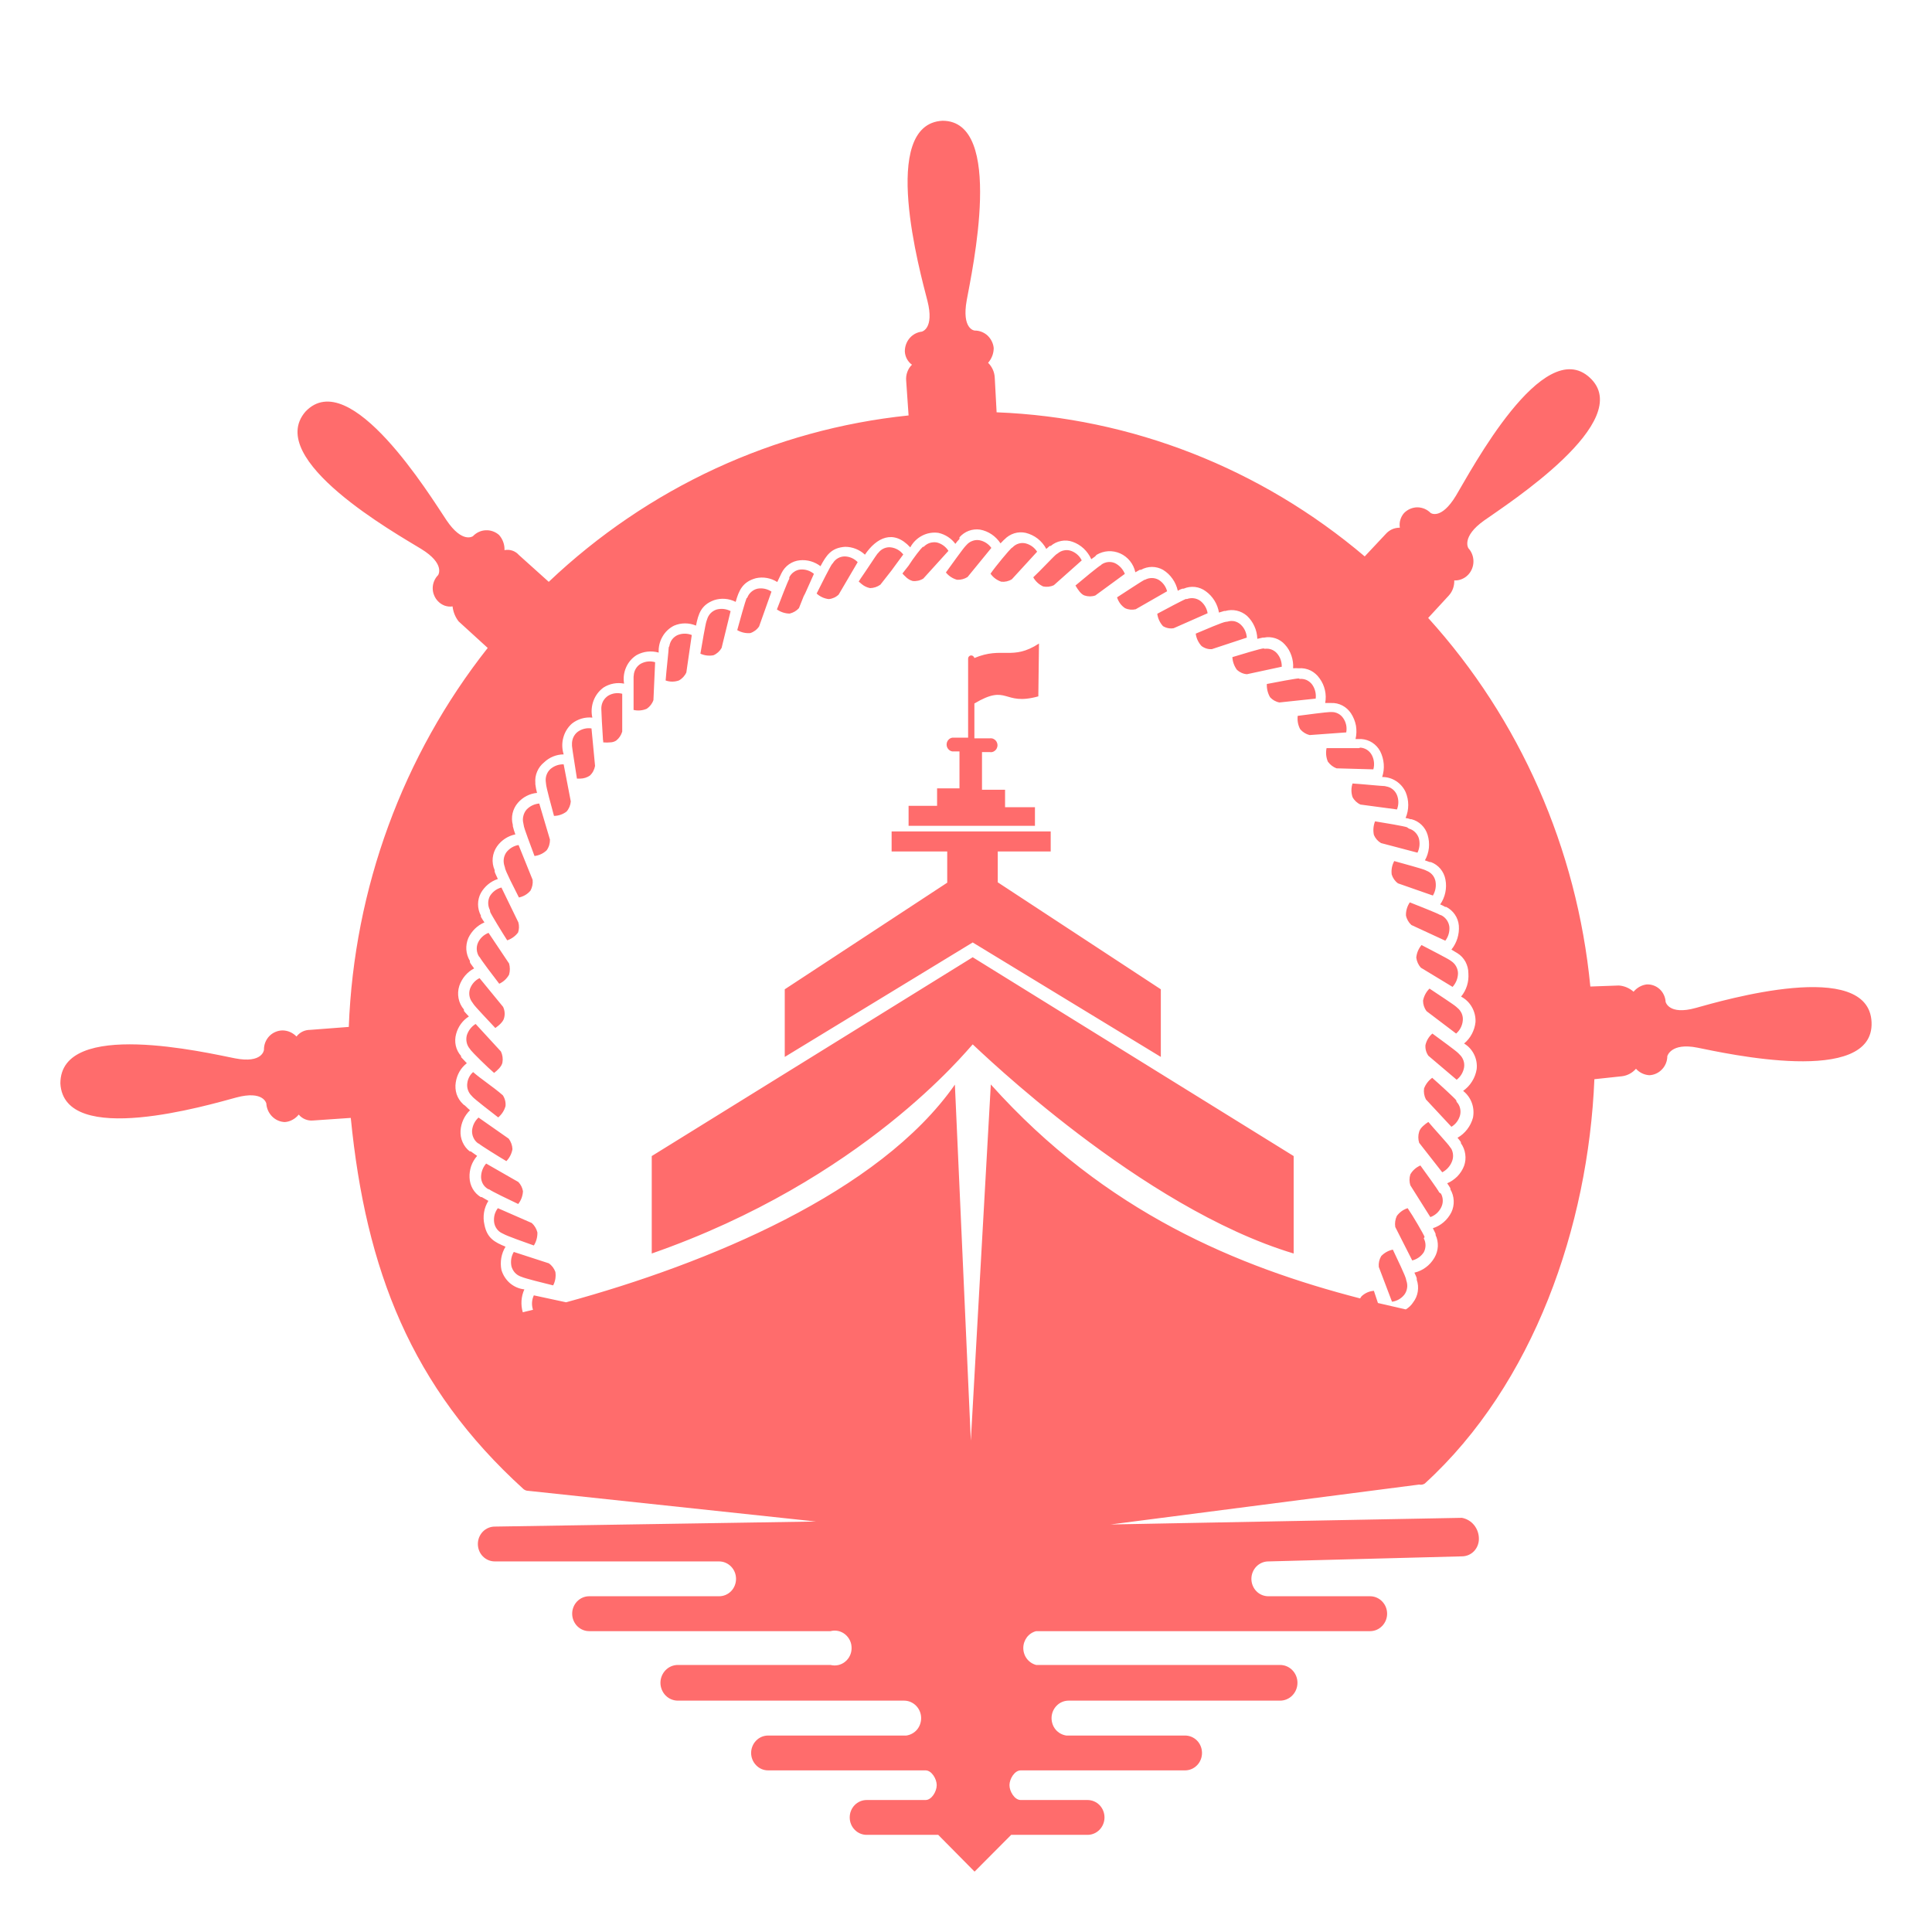<?xml version="1.0" encoding="UTF-8"?> <svg xmlns="http://www.w3.org/2000/svg" width="32" height="32" viewBox="0 0 32 32" fill="none"><path fill-rule="evenodd" clip-rule="evenodd" d="M10.795 20.762V19.148L16.111 15.855L21.427 19.148V20.762C18.898 20.003 16.218 17.393 16.111 17.298C16.007 17.405 14.29 19.544 10.795 20.762ZM14.768 14.103H15.689V14.62L12.998 16.386V17.506L16.111 15.61L19.227 17.506V16.386L16.526 14.614V14.103H17.403V13.771H14.768V14.103ZM17.209 10.659C16.765 10.948 16.605 10.703 16.139 10.899C16.136 10.887 16.129 10.877 16.12 10.869C16.111 10.861 16.1 10.856 16.088 10.856C16.074 10.856 16.061 10.861 16.05 10.872C16.04 10.882 16.035 10.896 16.035 10.91V12.218H15.774C15.747 12.222 15.723 12.236 15.706 12.257C15.688 12.278 15.679 12.305 15.679 12.332C15.679 12.36 15.688 12.386 15.706 12.407C15.723 12.428 15.747 12.442 15.774 12.446H15.892V13.058H15.521V13.347H15.049V13.678H17.142V13.37H16.647V13.081H16.265V12.457H16.392C16.408 12.46 16.424 12.459 16.44 12.455C16.455 12.45 16.47 12.442 16.482 12.431C16.495 12.421 16.505 12.407 16.511 12.392C16.518 12.377 16.522 12.36 16.522 12.344C16.522 12.327 16.518 12.31 16.511 12.295C16.505 12.28 16.495 12.267 16.482 12.256C16.47 12.245 16.455 12.237 16.44 12.232C16.424 12.228 16.408 12.227 16.392 12.229H16.139V11.652C16.701 11.317 16.608 11.698 17.198 11.534L17.209 10.659ZM15.993 9.043C15.959 9.075 15.757 9.358 15.667 9.482C15.715 9.541 15.78 9.583 15.852 9.603C15.914 9.606 15.974 9.59 16.026 9.557L16.42 9.075C16.372 9.008 16.302 8.963 16.223 8.948C16.184 8.941 16.144 8.945 16.107 8.959C16.069 8.972 16.036 8.995 16.009 9.026L15.993 9.043ZM12.365 9.909C12.346 9.952 12.25 10.29 12.211 10.437C12.277 10.475 12.352 10.492 12.427 10.486C12.486 10.467 12.538 10.428 12.573 10.376L12.778 9.799C12.71 9.754 12.628 9.736 12.548 9.75C12.509 9.758 12.474 9.777 12.444 9.803C12.414 9.829 12.391 9.862 12.377 9.9L12.365 9.909ZM11.702 10.287C11.685 10.33 11.626 10.677 11.601 10.827C11.669 10.858 11.744 10.867 11.817 10.853C11.874 10.829 11.921 10.786 11.952 10.732L12.101 10.122C12.029 10.084 11.946 10.075 11.868 10.096C11.831 10.108 11.796 10.13 11.769 10.158C11.742 10.187 11.722 10.222 11.711 10.261L11.702 10.287ZM11.076 10.723C11.076 10.769 11.036 11.118 11.025 11.271C11.096 11.296 11.173 11.296 11.244 11.271C11.298 11.242 11.342 11.195 11.368 11.138L11.458 10.518C11.383 10.488 11.3 10.488 11.225 10.518C11.188 10.534 11.157 10.559 11.133 10.59C11.109 10.622 11.093 10.66 11.087 10.7L11.076 10.723ZM10.494 11.208C10.494 11.26 10.494 11.606 10.494 11.759C10.567 11.776 10.644 11.769 10.713 11.739C10.764 11.704 10.803 11.654 10.823 11.595L10.851 10.968C10.773 10.945 10.69 10.953 10.618 10.991C10.583 11.01 10.554 11.038 10.533 11.072C10.512 11.106 10.499 11.145 10.497 11.185L10.494 11.208ZM9.991 12.264V12.296C10.03 12.3 10.07 12.3 10.109 12.296C10.143 12.295 10.176 12.285 10.205 12.267C10.253 12.23 10.289 12.177 10.306 12.117V11.491C10.228 11.47 10.145 11.481 10.075 11.522C10.042 11.543 10.014 11.572 9.993 11.607C9.973 11.642 9.962 11.681 9.96 11.722V11.748C9.96 11.779 9.974 12.071 9.988 12.264H9.991ZM9.511 12.608C9.525 12.7 9.544 12.813 9.556 12.896H9.615C9.669 12.895 9.723 12.878 9.769 12.847C9.815 12.805 9.845 12.748 9.856 12.686L9.797 12.065C9.717 12.053 9.636 12.073 9.57 12.12C9.538 12.144 9.513 12.176 9.496 12.213C9.48 12.25 9.472 12.29 9.474 12.331V12.354C9.474 12.368 9.491 12.483 9.511 12.608ZM9.044 12.983C9.044 13.032 9.137 13.37 9.176 13.514C9.251 13.513 9.324 13.488 9.384 13.442C9.425 13.395 9.449 13.336 9.454 13.274L9.336 12.66C9.255 12.657 9.176 12.686 9.114 12.74C9.085 12.767 9.064 12.801 9.051 12.839C9.038 12.877 9.035 12.917 9.041 12.957L9.044 12.983ZM8.673 13.661C8.673 13.71 8.803 14.036 8.853 14.178C8.929 14.169 9 14.136 9.055 14.083C9.092 14.031 9.11 13.97 9.109 13.906L8.932 13.309C8.852 13.315 8.777 13.351 8.721 13.41C8.695 13.44 8.677 13.477 8.668 13.516C8.658 13.555 8.658 13.596 8.668 13.635L8.673 13.661ZM8.364 14.371C8.364 14.417 8.527 14.729 8.595 14.865C8.669 14.85 8.736 14.811 8.786 14.752C8.816 14.698 8.829 14.635 8.822 14.573L8.589 13.996C8.509 14.009 8.437 14.053 8.387 14.117C8.364 14.15 8.349 14.188 8.344 14.227C8.339 14.267 8.343 14.307 8.356 14.345L8.364 14.371ZM8.12 15.107C8.139 15.153 8.319 15.448 8.401 15.575C8.472 15.551 8.535 15.506 8.581 15.445C8.599 15.391 8.601 15.333 8.586 15.278L8.305 14.7C8.226 14.72 8.158 14.771 8.114 14.842C8.096 14.877 8.086 14.917 8.086 14.957C8.086 14.998 8.096 15.037 8.114 15.073L8.12 15.107ZM7.946 15.855C7.968 15.898 8.176 16.175 8.269 16.294C8.337 16.263 8.395 16.21 8.432 16.143C8.449 16.083 8.449 16.019 8.432 15.959L8.092 15.451C8.016 15.48 7.953 15.537 7.918 15.612C7.901 15.649 7.894 15.69 7.897 15.73C7.9 15.771 7.913 15.81 7.934 15.843L7.946 15.855ZM7.839 16.626C7.864 16.669 8.1 16.914 8.204 17.027C8.258 16.989 8.336 16.926 8.35 16.859C8.366 16.799 8.36 16.734 8.333 16.677L7.943 16.201C7.87 16.236 7.813 16.3 7.785 16.377C7.772 16.416 7.769 16.457 7.776 16.497C7.783 16.537 7.8 16.574 7.825 16.605L7.839 16.626ZM7.797 17.393C7.825 17.431 8.078 17.682 8.184 17.771C8.235 17.731 8.311 17.665 8.322 17.598C8.333 17.537 8.324 17.473 8.297 17.416L7.878 16.96C7.809 17.002 7.757 17.069 7.732 17.148C7.722 17.187 7.721 17.228 7.73 17.267C7.738 17.306 7.757 17.343 7.783 17.373L7.797 17.393ZM7.83 18.17C7.864 18.207 8.134 18.418 8.252 18.508C8.31 18.459 8.353 18.394 8.373 18.32C8.379 18.257 8.363 18.193 8.328 18.141C8.249 18.072 8.156 18.002 8.066 17.936C7.977 17.87 7.909 17.82 7.836 17.757C7.785 17.802 7.751 17.864 7.741 17.933C7.734 17.973 7.737 18.014 7.75 18.052C7.763 18.09 7.785 18.125 7.814 18.152L7.83 18.17ZM7.932 18.943C7.968 18.975 8.26 19.157 8.387 19.232C8.44 19.178 8.475 19.108 8.488 19.033C8.485 18.97 8.463 18.91 8.426 18.86L7.926 18.51C7.865 18.565 7.827 18.641 7.819 18.724C7.817 18.765 7.824 18.805 7.841 18.842C7.857 18.879 7.883 18.911 7.915 18.935L7.932 18.943ZM8.103 19.7C8.142 19.731 8.449 19.879 8.583 19.942C8.631 19.882 8.658 19.808 8.662 19.731C8.653 19.674 8.626 19.62 8.586 19.578L8.052 19.272C7.998 19.334 7.968 19.414 7.968 19.498C7.969 19.538 7.98 19.577 8 19.612C8.02 19.646 8.049 19.674 8.083 19.694L8.103 19.7ZM8.342 20.439C8.381 20.465 8.701 20.58 8.842 20.629C8.883 20.565 8.903 20.489 8.901 20.413C8.886 20.352 8.853 20.298 8.808 20.257L8.246 20.011C8.221 20.044 8.203 20.081 8.192 20.12C8.182 20.16 8.179 20.201 8.184 20.242C8.189 20.282 8.204 20.32 8.227 20.352C8.25 20.385 8.281 20.41 8.317 20.427L8.342 20.439ZM8.645 21.151C8.687 21.172 9.016 21.255 9.162 21.29C9.198 21.222 9.21 21.144 9.199 21.068C9.178 21.009 9.14 20.958 9.089 20.924L8.51 20.736C8.468 20.806 8.454 20.891 8.471 20.973C8.481 21.011 8.5 21.047 8.526 21.077C8.553 21.107 8.586 21.129 8.623 21.143L8.645 21.151ZM23.29 21.198C23.29 21.151 23.132 20.834 23.07 20.698C22.997 20.712 22.929 20.75 22.877 20.805C22.845 20.859 22.831 20.922 22.837 20.984L23.056 21.561C23.137 21.55 23.21 21.508 23.261 21.443C23.285 21.411 23.3 21.373 23.306 21.333C23.312 21.294 23.308 21.253 23.295 21.215L23.29 21.198ZM23.596 20.488C23.579 20.441 23.405 20.141 23.315 20.011C23.243 20.034 23.18 20.079 23.135 20.141C23.109 20.198 23.1 20.261 23.11 20.323L23.391 20.877C23.469 20.858 23.537 20.81 23.582 20.742C23.601 20.706 23.611 20.667 23.611 20.626C23.611 20.586 23.601 20.546 23.582 20.511L23.596 20.488ZM23.837 19.749C23.818 19.705 23.613 19.425 23.526 19.304C23.456 19.334 23.398 19.385 23.36 19.451C23.341 19.51 23.341 19.574 23.36 19.633L23.691 20.159C23.768 20.132 23.831 20.076 23.868 20.003C23.887 19.967 23.897 19.927 23.897 19.887C23.897 19.847 23.887 19.807 23.868 19.772L23.837 19.749ZM24.012 18.992C23.989 18.952 23.759 18.704 23.658 18.583C23.601 18.62 23.523 18.681 23.506 18.744C23.487 18.804 23.487 18.869 23.506 18.929L23.888 19.417C23.96 19.38 24.017 19.317 24.048 19.241C24.062 19.207 24.069 19.171 24.067 19.134C24.066 19.098 24.056 19.062 24.04 19.03L24.012 18.992ZM24.118 18.222C24.09 18.184 23.837 17.953 23.722 17.852C23.661 17.896 23.614 17.957 23.587 18.028C23.578 18.091 23.589 18.155 23.618 18.21L24.04 18.663C24.11 18.622 24.161 18.553 24.183 18.473C24.193 18.434 24.193 18.393 24.183 18.354C24.174 18.315 24.154 18.28 24.127 18.251L24.118 18.222ZM24.155 17.445C24.121 17.408 23.843 17.206 23.725 17.119C23.667 17.168 23.627 17.235 23.61 17.31C23.605 17.372 23.622 17.435 23.658 17.486L24.127 17.884C24.192 17.834 24.236 17.761 24.25 17.679C24.256 17.639 24.252 17.598 24.238 17.561C24.224 17.523 24.201 17.489 24.172 17.463L24.155 17.445ZM24.121 16.677C24.087 16.643 23.801 16.458 23.677 16.374C23.622 16.428 23.585 16.497 23.57 16.574C23.57 16.636 23.59 16.697 23.627 16.747L24.118 17.119C24.18 17.066 24.219 16.991 24.228 16.908C24.233 16.868 24.227 16.827 24.212 16.79C24.196 16.753 24.172 16.72 24.141 16.695L24.121 16.677ZM24.02 15.907C23.981 15.878 23.677 15.722 23.545 15.653C23.496 15.711 23.465 15.784 23.458 15.861C23.466 15.923 23.492 15.982 23.534 16.028L24.059 16.346C24.115 16.285 24.147 16.206 24.149 16.123C24.149 16.083 24.138 16.043 24.119 16.008C24.1 15.973 24.073 15.943 24.04 15.921L24.02 15.907ZM23.846 15.151C23.806 15.125 23.489 15.001 23.351 14.946C23.308 15.009 23.285 15.085 23.287 15.162C23.299 15.224 23.331 15.279 23.377 15.321L23.939 15.581C23.989 15.515 24.013 15.433 24.006 15.35C24.001 15.31 23.986 15.272 23.964 15.24C23.941 15.207 23.911 15.18 23.877 15.162L23.846 15.151ZM23.607 14.412C23.568 14.392 23.236 14.302 23.093 14.262C23.056 14.329 23.041 14.407 23.051 14.484C23.069 14.543 23.105 14.595 23.155 14.631L23.733 14.833C23.776 14.762 23.791 14.678 23.776 14.596C23.768 14.557 23.751 14.52 23.725 14.49C23.699 14.46 23.666 14.437 23.63 14.423L23.607 14.412ZM23.304 13.702C23.259 13.684 22.921 13.627 22.775 13.604C22.747 13.675 22.74 13.753 22.756 13.829C22.78 13.886 22.821 13.933 22.874 13.964L23.478 14.123C23.514 14.049 23.522 13.963 23.5 13.883C23.488 13.845 23.466 13.811 23.438 13.783C23.41 13.755 23.375 13.735 23.337 13.725L23.304 13.702ZM22.936 13.02C22.888 13.02 22.551 12.986 22.402 12.977C22.378 13.05 22.378 13.129 22.402 13.202C22.431 13.257 22.478 13.301 22.534 13.326L23.138 13.407C23.153 13.369 23.161 13.329 23.161 13.287C23.161 13.246 23.153 13.206 23.138 13.168C23.122 13.13 23.098 13.098 23.067 13.073C23.036 13.049 23 13.032 22.961 13.026L22.936 13.02ZM22.508 12.391C22.461 12.391 22.121 12.391 21.972 12.391C21.956 12.467 21.964 12.546 21.994 12.616C22.031 12.666 22.08 12.705 22.137 12.726L22.747 12.743C22.769 12.664 22.76 12.579 22.722 12.507C22.703 12.471 22.675 12.441 22.642 12.419C22.608 12.398 22.57 12.385 22.531 12.383L22.508 12.391ZM22.025 11.794C21.977 11.794 21.64 11.837 21.494 11.857C21.485 11.934 21.499 12.012 21.536 12.079C21.577 12.127 21.631 12.16 21.691 12.175L22.298 12.131C22.305 12.091 22.305 12.05 22.297 12.009C22.288 11.969 22.273 11.931 22.25 11.898C22.228 11.864 22.198 11.837 22.163 11.819C22.128 11.801 22.09 11.792 22.05 11.794H22.025ZM21.511 11.237C21.463 11.237 21.129 11.3 20.983 11.329C20.979 11.406 20.998 11.482 21.036 11.548C21.077 11.593 21.131 11.624 21.191 11.635L21.792 11.571C21.802 11.489 21.781 11.405 21.733 11.338C21.709 11.306 21.678 11.281 21.642 11.264C21.606 11.248 21.567 11.242 21.528 11.245L21.511 11.237ZM20.929 10.74C20.882 10.74 20.556 10.841 20.412 10.884C20.416 10.961 20.443 11.034 20.488 11.095C20.534 11.137 20.593 11.163 20.654 11.167L21.23 11.043C21.232 10.96 21.203 10.88 21.148 10.818C21.123 10.791 21.092 10.77 21.057 10.757C21.023 10.745 20.985 10.741 20.949 10.746L20.929 10.74ZM20.306 10.299C20.261 10.299 19.943 10.437 19.805 10.495C19.815 10.572 19.849 10.644 19.901 10.7C19.95 10.737 20.011 10.756 20.072 10.752L20.651 10.561C20.646 10.478 20.61 10.401 20.55 10.345C20.521 10.318 20.485 10.299 20.447 10.29C20.408 10.282 20.368 10.284 20.331 10.296L20.306 10.299ZM19.645 9.92C19.6 9.935 19.297 10.096 19.168 10.166C19.178 10.243 19.211 10.314 19.263 10.371C19.316 10.403 19.379 10.416 19.44 10.405L20.002 10.157C19.989 10.075 19.945 10.002 19.881 9.952C19.849 9.929 19.811 9.914 19.772 9.909C19.733 9.904 19.694 9.909 19.657 9.923L19.645 9.92ZM18.954 9.606C18.912 9.623 18.625 9.816 18.502 9.894C18.525 9.968 18.571 10.031 18.634 10.073C18.689 10.099 18.752 10.105 18.811 10.091L19.331 9.793C19.31 9.713 19.259 9.645 19.19 9.603C19.155 9.584 19.117 9.574 19.078 9.574C19.038 9.574 19 9.584 18.965 9.603H18.943L18.954 9.606ZM18.238 9.358C18.193 9.381 17.929 9.6 17.813 9.698C17.847 9.756 17.901 9.842 17.962 9.863C18.021 9.883 18.084 9.883 18.142 9.863L18.631 9.505C18.6 9.428 18.543 9.366 18.471 9.329C18.435 9.312 18.395 9.306 18.356 9.309C18.317 9.313 18.279 9.326 18.246 9.349L18.238 9.358ZM17.499 9.179C17.459 9.207 17.218 9.467 17.114 9.562C17.151 9.629 17.208 9.681 17.277 9.713C17.337 9.726 17.4 9.719 17.456 9.692L17.917 9.282C17.881 9.208 17.817 9.151 17.74 9.124C17.703 9.111 17.663 9.108 17.624 9.116C17.585 9.123 17.549 9.141 17.518 9.167L17.499 9.179ZM13.312 9.874L13.335 9.831L13.481 9.505C13.418 9.452 13.339 9.427 13.259 9.433C13.22 9.436 13.182 9.45 13.15 9.473C13.117 9.495 13.091 9.526 13.073 9.562V9.586C13.048 9.626 12.922 9.952 12.868 10.094C12.93 10.138 13.004 10.162 13.079 10.163C13.138 10.149 13.192 10.118 13.233 10.073L13.312 9.874ZM13.891 9.848L14.206 9.311C14.149 9.252 14.073 9.218 13.992 9.216C13.953 9.216 13.914 9.226 13.88 9.245C13.846 9.264 13.816 9.292 13.796 9.326L13.779 9.346C13.751 9.383 13.593 9.695 13.526 9.831C13.582 9.882 13.653 9.915 13.728 9.923C13.789 9.917 13.846 9.891 13.891 9.848ZM14.768 9.447L14.835 9.355L14.961 9.184C14.911 9.119 14.837 9.076 14.756 9.066C14.717 9.061 14.678 9.067 14.641 9.083C14.605 9.098 14.573 9.124 14.549 9.155L14.532 9.173C14.512 9.196 14.363 9.427 14.251 9.588L14.223 9.632L14.273 9.675C14.313 9.708 14.36 9.731 14.411 9.741C14.472 9.74 14.532 9.72 14.582 9.684L14.768 9.447ZM15.049 9.369L14.947 9.499C14.962 9.517 14.978 9.533 14.995 9.548C15.028 9.584 15.07 9.61 15.116 9.623C15.178 9.63 15.24 9.616 15.293 9.583L15.709 9.124C15.665 9.054 15.596 9.005 15.518 8.985C15.478 8.978 15.438 8.981 15.399 8.993C15.361 9.006 15.327 9.028 15.299 9.057H15.285C15.251 9.086 15.136 9.233 15.049 9.369ZM16.751 9.08C16.715 9.112 16.498 9.369 16.406 9.502C16.45 9.565 16.513 9.611 16.585 9.635C16.646 9.641 16.707 9.627 16.76 9.594L17.178 9.138C17.134 9.069 17.066 9.02 16.987 9C16.949 8.991 16.909 8.992 16.871 9.004C16.833 9.015 16.799 9.037 16.771 9.066L16.751 9.08ZM23.506 24.589L18.395 25.25L24.214 25.14C24.294 25.155 24.366 25.198 24.417 25.262C24.468 25.326 24.496 25.407 24.495 25.49C24.495 25.566 24.465 25.64 24.413 25.694C24.36 25.748 24.288 25.778 24.214 25.778L21.008 25.862C20.933 25.862 20.862 25.893 20.809 25.947C20.757 26.001 20.727 26.074 20.727 26.151C20.727 26.227 20.757 26.301 20.809 26.355C20.862 26.409 20.933 26.439 21.008 26.439H22.694C22.768 26.439 22.84 26.47 22.892 26.524C22.945 26.578 22.975 26.651 22.975 26.728C22.975 26.805 22.945 26.878 22.892 26.932C22.84 26.986 22.768 27.017 22.694 27.017H17.162C17.101 27.032 17.047 27.068 17.008 27.119C16.97 27.17 16.949 27.232 16.949 27.297C16.949 27.361 16.97 27.424 17.008 27.474C17.047 27.525 17.101 27.561 17.162 27.577H21.202C21.278 27.577 21.352 27.608 21.405 27.663C21.46 27.719 21.49 27.794 21.49 27.872C21.49 27.951 21.46 28.026 21.405 28.082C21.352 28.137 21.278 28.168 21.202 28.168H17.698C17.624 28.168 17.552 28.199 17.5 28.253C17.447 28.307 17.417 28.381 17.417 28.457C17.417 28.527 17.441 28.596 17.486 28.649C17.531 28.702 17.594 28.736 17.662 28.746H19.628C19.703 28.746 19.774 28.776 19.827 28.83C19.88 28.884 19.909 28.958 19.909 29.034C19.909 29.111 19.88 29.184 19.827 29.238C19.774 29.293 19.703 29.323 19.628 29.323H16.906C16.805 29.323 16.72 29.464 16.72 29.568C16.72 29.672 16.805 29.814 16.906 29.814H18.013C18.087 29.814 18.159 29.844 18.212 29.898C18.264 29.952 18.294 30.026 18.294 30.102C18.294 30.179 18.264 30.252 18.212 30.306C18.159 30.361 18.087 30.391 18.013 30.391H16.748L16.142 31L15.54 30.391H14.355C14.28 30.391 14.209 30.361 14.156 30.306C14.103 30.252 14.074 30.179 14.074 30.102C14.074 30.026 14.103 29.952 14.156 29.898C14.209 29.844 14.28 29.814 14.355 29.814H15.33C15.431 29.814 15.515 29.672 15.515 29.568C15.515 29.464 15.431 29.323 15.33 29.323H12.722C12.648 29.323 12.576 29.293 12.524 29.238C12.471 29.184 12.441 29.111 12.441 29.034C12.441 28.958 12.471 28.884 12.524 28.83C12.576 28.776 12.648 28.746 12.722 28.746H15.012C15.08 28.736 15.143 28.702 15.188 28.649C15.233 28.596 15.257 28.527 15.257 28.457C15.257 28.381 15.227 28.307 15.174 28.253C15.121 28.199 15.05 28.168 14.976 28.168H11.227C11.151 28.168 11.078 28.137 11.024 28.082C10.97 28.026 10.939 27.951 10.939 27.872C10.939 27.794 10.97 27.719 11.024 27.663C11.078 27.608 11.151 27.577 11.227 27.577H13.756C13.798 27.587 13.841 27.588 13.883 27.579C13.924 27.57 13.964 27.551 13.997 27.524C14.031 27.497 14.058 27.463 14.077 27.423C14.096 27.384 14.105 27.341 14.105 27.297C14.105 27.253 14.096 27.209 14.077 27.17C14.058 27.131 14.031 27.096 13.997 27.069C13.964 27.042 13.924 27.023 13.883 27.014C13.841 27.005 13.798 27.006 13.756 27.017H9.758C9.683 27.017 9.612 26.986 9.559 26.932C9.507 26.878 9.477 26.805 9.477 26.728C9.477 26.651 9.507 26.578 9.559 26.524C9.612 26.47 9.683 26.439 9.758 26.439H11.91C11.985 26.439 12.056 26.409 12.109 26.355C12.162 26.301 12.191 26.227 12.191 26.151C12.191 26.074 12.162 26.001 12.109 25.947C12.056 25.893 11.985 25.862 11.91 25.862H8.196C8.121 25.862 8.05 25.832 7.997 25.778C7.944 25.724 7.915 25.65 7.915 25.573C7.915 25.497 7.944 25.424 7.997 25.369C8.05 25.315 8.121 25.285 8.196 25.285L13.514 25.201L8.752 24.693C8.722 24.693 8.694 24.683 8.671 24.664C6.811 22.976 6.058 21.03 5.81 18.516L5.184 18.559C5.14 18.563 5.095 18.556 5.054 18.539C5.013 18.522 4.977 18.496 4.948 18.461C4.919 18.497 4.884 18.526 4.845 18.547C4.805 18.569 4.762 18.582 4.717 18.585C4.638 18.582 4.563 18.549 4.506 18.491C4.45 18.434 4.416 18.358 4.411 18.277C4.411 18.277 4.366 18.057 3.914 18.178C3.461 18.3 1.059 19.013 1 17.945C1 16.868 3.43 17.439 3.891 17.529C4.352 17.619 4.372 17.388 4.372 17.388C4.371 17.346 4.379 17.304 4.394 17.265C4.41 17.226 4.432 17.191 4.461 17.161C4.49 17.131 4.524 17.108 4.562 17.092C4.599 17.076 4.64 17.067 4.681 17.067C4.768 17.068 4.85 17.105 4.911 17.168C4.938 17.133 4.972 17.105 5.011 17.086C5.05 17.067 5.093 17.058 5.136 17.058L5.777 17.009C5.864 14.716 6.671 12.514 8.078 10.732L7.597 10.293C7.541 10.222 7.506 10.136 7.496 10.044C7.453 10.051 7.408 10.046 7.367 10.032C7.326 10.017 7.288 9.993 7.257 9.961C7.229 9.933 7.206 9.899 7.191 9.861C7.175 9.824 7.167 9.784 7.167 9.743C7.167 9.702 7.175 9.662 7.191 9.624C7.206 9.587 7.229 9.553 7.257 9.525C7.257 9.525 7.381 9.34 6.976 9.092C6.572 8.844 4.372 7.611 5.06 6.817C5.796 6.041 7.131 8.223 7.395 8.616C7.659 9.008 7.833 8.881 7.833 8.881C7.889 8.822 7.965 8.786 8.046 8.783C8.126 8.779 8.205 8.807 8.266 8.861C8.296 8.895 8.32 8.934 8.335 8.977C8.351 9.021 8.358 9.066 8.356 9.112C8.399 9.103 8.444 9.106 8.486 9.12C8.528 9.134 8.565 9.159 8.595 9.193L9.089 9.637C10.732 8.078 12.823 7.111 15.049 6.881L15.009 6.304C15.005 6.255 15.011 6.207 15.028 6.161C15.044 6.116 15.07 6.074 15.105 6.041C15.07 6.016 15.042 5.983 15.021 5.945C15.001 5.907 14.989 5.865 14.987 5.822C14.986 5.741 15.014 5.662 15.066 5.601C15.117 5.541 15.19 5.502 15.268 5.493C15.268 5.493 15.479 5.446 15.361 4.982C15.242 4.517 14.557 2.055 15.611 2C16.645 2 16.099 4.491 16.012 4.973C15.925 5.455 16.142 5.475 16.142 5.475C16.22 5.474 16.296 5.503 16.355 5.556C16.413 5.61 16.451 5.684 16.459 5.764C16.459 5.855 16.425 5.942 16.366 6.009C16.431 6.073 16.471 6.16 16.476 6.252L16.507 6.829C18.739 6.916 20.881 7.755 22.604 9.216L22.95 8.847C22.979 8.813 23.016 8.786 23.056 8.767C23.097 8.749 23.141 8.74 23.186 8.74C23.179 8.697 23.181 8.652 23.194 8.61C23.206 8.568 23.227 8.53 23.256 8.497C23.285 8.468 23.319 8.444 23.357 8.428C23.395 8.412 23.435 8.403 23.476 8.403C23.517 8.403 23.558 8.412 23.596 8.428C23.634 8.444 23.668 8.468 23.697 8.497C23.697 8.497 23.868 8.619 24.116 8.209C24.363 7.799 25.557 5.539 26.332 6.255C27.108 6.97 24.964 8.35 24.582 8.621C24.2 8.893 24.321 9.08 24.321 9.08C24.375 9.139 24.405 9.217 24.405 9.298C24.405 9.379 24.375 9.457 24.321 9.516C24.291 9.549 24.255 9.574 24.214 9.591C24.174 9.608 24.131 9.616 24.087 9.614C24.089 9.66 24.081 9.706 24.066 9.749C24.05 9.793 24.026 9.832 23.995 9.866L23.655 10.235C25.176 11.913 26.12 14.058 26.341 16.34L26.813 16.323C26.903 16.329 26.989 16.366 27.057 16.426C27.113 16.359 27.191 16.315 27.276 16.305C27.355 16.302 27.431 16.33 27.49 16.384C27.548 16.438 27.583 16.513 27.588 16.594C27.588 16.594 27.639 16.819 28.086 16.695C28.532 16.571 30.954 15.861 30.999 16.931C31.044 18.002 28.561 17.442 28.117 17.353C27.673 17.264 27.616 17.494 27.616 17.494C27.615 17.576 27.584 17.654 27.528 17.712C27.473 17.771 27.398 17.805 27.319 17.809C27.234 17.804 27.154 17.766 27.097 17.702C27.037 17.771 26.955 17.815 26.866 17.826L26.408 17.875C26.307 20.311 25.402 22.927 23.599 24.572C23.585 24.581 23.57 24.587 23.554 24.59C23.538 24.593 23.522 24.593 23.506 24.589ZM8.659 21.735L8.828 21.694C8.802 21.615 8.807 21.529 8.842 21.455L9.376 21.57C11.722 20.929 14.565 19.755 15.816 17.965L16.08 23.862L16.411 17.962C18.316 20.089 20.511 20.984 22.528 21.506C22.535 21.493 22.544 21.481 22.553 21.469C22.609 21.417 22.68 21.385 22.756 21.38L22.823 21.582L23.284 21.688C23.333 21.659 23.376 21.619 23.407 21.57C23.447 21.518 23.473 21.457 23.483 21.392C23.493 21.326 23.488 21.26 23.466 21.198V21.177C23.466 21.16 23.447 21.125 23.427 21.079C23.496 21.063 23.561 21.033 23.618 20.99C23.675 20.948 23.723 20.893 23.759 20.831C23.792 20.775 23.811 20.712 23.815 20.646C23.818 20.581 23.806 20.515 23.778 20.456V20.436C23.778 20.436 23.756 20.387 23.733 20.343C23.799 20.322 23.86 20.288 23.913 20.242C23.965 20.197 24.008 20.141 24.04 20.078C24.068 20.018 24.081 19.953 24.078 19.887C24.075 19.82 24.056 19.756 24.023 19.7V19.682C24.007 19.653 23.989 19.625 23.97 19.599C24.033 19.572 24.09 19.533 24.139 19.484C24.187 19.434 24.225 19.375 24.25 19.31C24.272 19.248 24.279 19.181 24.269 19.116C24.26 19.05 24.235 18.988 24.197 18.935V18.917C24.18 18.892 24.161 18.868 24.141 18.845C24.203 18.81 24.257 18.763 24.301 18.706C24.345 18.649 24.378 18.583 24.397 18.513C24.413 18.431 24.407 18.345 24.378 18.267C24.349 18.188 24.299 18.119 24.234 18.069C24.292 18.027 24.343 17.975 24.381 17.913C24.42 17.852 24.446 17.783 24.458 17.711C24.468 17.627 24.453 17.541 24.416 17.466C24.379 17.39 24.322 17.327 24.25 17.284C24.303 17.24 24.347 17.186 24.379 17.125C24.411 17.064 24.432 16.998 24.439 16.929C24.443 16.842 24.422 16.756 24.38 16.682C24.338 16.607 24.275 16.546 24.2 16.507C24.244 16.454 24.277 16.393 24.298 16.326C24.319 16.26 24.326 16.19 24.321 16.12C24.321 16.054 24.304 15.989 24.273 15.93C24.241 15.872 24.196 15.823 24.141 15.789L24.04 15.728C24.13 15.617 24.174 15.474 24.163 15.33C24.157 15.264 24.134 15.201 24.097 15.147C24.06 15.093 24.01 15.05 23.953 15.021H23.936C23.91 15.005 23.883 14.992 23.854 14.98C23.895 14.921 23.924 14.854 23.939 14.783C23.954 14.712 23.955 14.639 23.941 14.568C23.929 14.502 23.9 14.441 23.858 14.39C23.816 14.34 23.761 14.301 23.7 14.279H23.683L23.601 14.25C23.637 14.187 23.659 14.117 23.667 14.044C23.674 13.972 23.667 13.898 23.646 13.829C23.627 13.765 23.593 13.708 23.546 13.663C23.499 13.617 23.442 13.585 23.379 13.569H23.363C23.336 13.559 23.309 13.552 23.281 13.549C23.31 13.481 23.325 13.408 23.325 13.334C23.325 13.26 23.31 13.186 23.281 13.118C23.246 13.043 23.191 12.98 23.122 12.936C23.054 12.892 22.974 12.869 22.893 12.87C22.916 12.8 22.925 12.727 22.919 12.653C22.913 12.58 22.893 12.508 22.86 12.443C22.829 12.385 22.784 12.336 22.729 12.3C22.675 12.265 22.612 12.245 22.548 12.241H22.452C22.469 12.168 22.471 12.093 22.459 12.019C22.445 11.946 22.417 11.876 22.376 11.814C22.34 11.76 22.292 11.716 22.235 11.686C22.178 11.656 22.114 11.641 22.05 11.644H22.028H21.949C21.963 11.573 21.961 11.5 21.945 11.43C21.929 11.36 21.899 11.294 21.857 11.237C21.818 11.18 21.766 11.135 21.706 11.105C21.645 11.076 21.578 11.063 21.511 11.069C21.48 11.066 21.449 11.066 21.418 11.069C21.423 10.998 21.413 10.926 21.39 10.859C21.367 10.791 21.331 10.729 21.283 10.677C21.24 10.628 21.185 10.592 21.124 10.572C21.063 10.552 20.998 10.548 20.935 10.561H20.915L20.825 10.581C20.823 10.509 20.807 10.438 20.777 10.373C20.748 10.308 20.706 10.249 20.654 10.2C20.605 10.158 20.547 10.128 20.484 10.114C20.421 10.1 20.356 10.102 20.294 10.12H20.275L20.19 10.146C20.178 10.075 20.153 10.008 20.115 9.947C20.077 9.887 20.029 9.834 19.971 9.793C19.919 9.754 19.858 9.73 19.794 9.722C19.73 9.715 19.665 9.724 19.606 9.75H19.586C19.559 9.758 19.532 9.77 19.508 9.785C19.492 9.713 19.462 9.645 19.42 9.586C19.378 9.526 19.325 9.476 19.263 9.438C19.207 9.407 19.144 9.39 19.081 9.39C19.017 9.39 18.954 9.407 18.898 9.438H18.878L18.805 9.479C18.79 9.41 18.76 9.346 18.716 9.292C18.673 9.238 18.617 9.195 18.555 9.167C18.492 9.139 18.424 9.126 18.355 9.13C18.287 9.134 18.221 9.155 18.162 9.19L18.139 9.216L18.075 9.262C18.045 9.195 18.002 9.135 17.949 9.085C17.896 9.036 17.834 8.998 17.766 8.974C17.704 8.952 17.639 8.947 17.576 8.96C17.512 8.972 17.453 9 17.403 9.043H17.386L17.33 9.092C17.295 9.026 17.246 8.968 17.188 8.922C17.129 8.876 17.062 8.844 16.99 8.826C16.928 8.812 16.863 8.814 16.801 8.833C16.74 8.852 16.684 8.886 16.639 8.933L16.622 8.948L16.572 9C16.532 8.94 16.482 8.889 16.424 8.85C16.366 8.811 16.3 8.784 16.232 8.772C16.169 8.763 16.105 8.77 16.046 8.792C15.987 8.814 15.934 8.851 15.892 8.899V8.927C15.867 8.952 15.844 8.979 15.824 9.008C15.755 8.915 15.655 8.851 15.543 8.826C15.451 8.813 15.357 8.829 15.274 8.872C15.191 8.915 15.122 8.982 15.077 9.066C14.796 8.76 14.515 8.907 14.326 9.187C14.236 9.103 14.119 9.057 13.998 9.057C13.767 9.072 13.686 9.199 13.59 9.378C13.492 9.303 13.37 9.268 13.248 9.28C13.184 9.286 13.122 9.309 13.069 9.346C13.016 9.383 12.973 9.434 12.944 9.493L12.874 9.64C12.768 9.573 12.641 9.55 12.52 9.577C12.301 9.637 12.239 9.776 12.185 9.969C12.074 9.912 11.945 9.902 11.826 9.941C11.612 10.021 11.567 10.166 11.528 10.362C11.412 10.313 11.282 10.313 11.166 10.362C11.085 10.402 11.017 10.466 10.972 10.546C10.926 10.626 10.905 10.717 10.91 10.809C10.788 10.774 10.657 10.788 10.545 10.85C10.468 10.898 10.407 10.969 10.37 11.054C10.333 11.138 10.321 11.232 10.337 11.323C10.22 11.3 10.098 11.323 9.997 11.387C9.921 11.442 9.863 11.518 9.83 11.607C9.797 11.696 9.79 11.793 9.811 11.886C9.691 11.873 9.57 11.909 9.474 11.984C9.404 12.046 9.354 12.127 9.33 12.218C9.305 12.309 9.308 12.405 9.336 12.495C9.215 12.496 9.099 12.543 9.011 12.628C8.961 12.668 8.922 12.72 8.897 12.779C8.871 12.839 8.861 12.904 8.867 12.968V12.989C8.873 13.037 8.882 13.086 8.895 13.133C8.773 13.144 8.659 13.203 8.578 13.297C8.535 13.346 8.505 13.406 8.49 13.47C8.475 13.534 8.477 13.601 8.494 13.664V13.684C8.505 13.73 8.519 13.776 8.536 13.82C8.414 13.845 8.305 13.916 8.232 14.019C8.193 14.075 8.168 14.141 8.161 14.21C8.154 14.279 8.165 14.348 8.193 14.412V14.432C8.193 14.452 8.221 14.501 8.246 14.559C8.128 14.597 8.028 14.68 7.965 14.79C7.934 14.847 7.918 14.912 7.918 14.977C7.918 15.043 7.934 15.108 7.965 15.165V15.185C7.983 15.217 8.003 15.248 8.024 15.278C7.907 15.327 7.812 15.42 7.757 15.537C7.731 15.598 7.72 15.664 7.724 15.73C7.729 15.796 7.749 15.859 7.783 15.915V15.933C7.783 15.95 7.819 15.991 7.853 16.04C7.738 16.1 7.651 16.203 7.608 16.328C7.586 16.395 7.582 16.466 7.595 16.535C7.608 16.604 7.639 16.668 7.684 16.721V16.738C7.684 16.753 7.726 16.79 7.766 16.836C7.662 16.901 7.587 17.005 7.555 17.125C7.537 17.188 7.535 17.255 7.549 17.319C7.563 17.383 7.594 17.443 7.637 17.491V17.509L7.732 17.61C7.683 17.648 7.641 17.695 7.61 17.75C7.579 17.804 7.558 17.865 7.549 17.927C7.538 17.992 7.543 18.059 7.563 18.122C7.584 18.185 7.62 18.241 7.667 18.285L7.682 18.3C7.696 18.3 7.735 18.349 7.785 18.389C7.693 18.477 7.637 18.598 7.628 18.727C7.624 18.793 7.635 18.858 7.662 18.918C7.688 18.978 7.729 19.031 7.78 19.07H7.797L7.903 19.145C7.86 19.194 7.827 19.25 7.805 19.311C7.784 19.373 7.774 19.438 7.777 19.503C7.779 19.569 7.797 19.633 7.829 19.69C7.861 19.746 7.907 19.793 7.962 19.827H7.979L8.089 19.89C8.053 19.948 8.028 20.013 8.017 20.081C8.006 20.149 8.008 20.219 8.024 20.286C8.069 20.511 8.193 20.574 8.373 20.649C8.303 20.764 8.279 20.901 8.305 21.033C8.33 21.119 8.38 21.196 8.447 21.254C8.515 21.311 8.597 21.347 8.685 21.356C8.631 21.475 8.622 21.61 8.659 21.735Z" fill="#FF6C6C"></path></svg> 